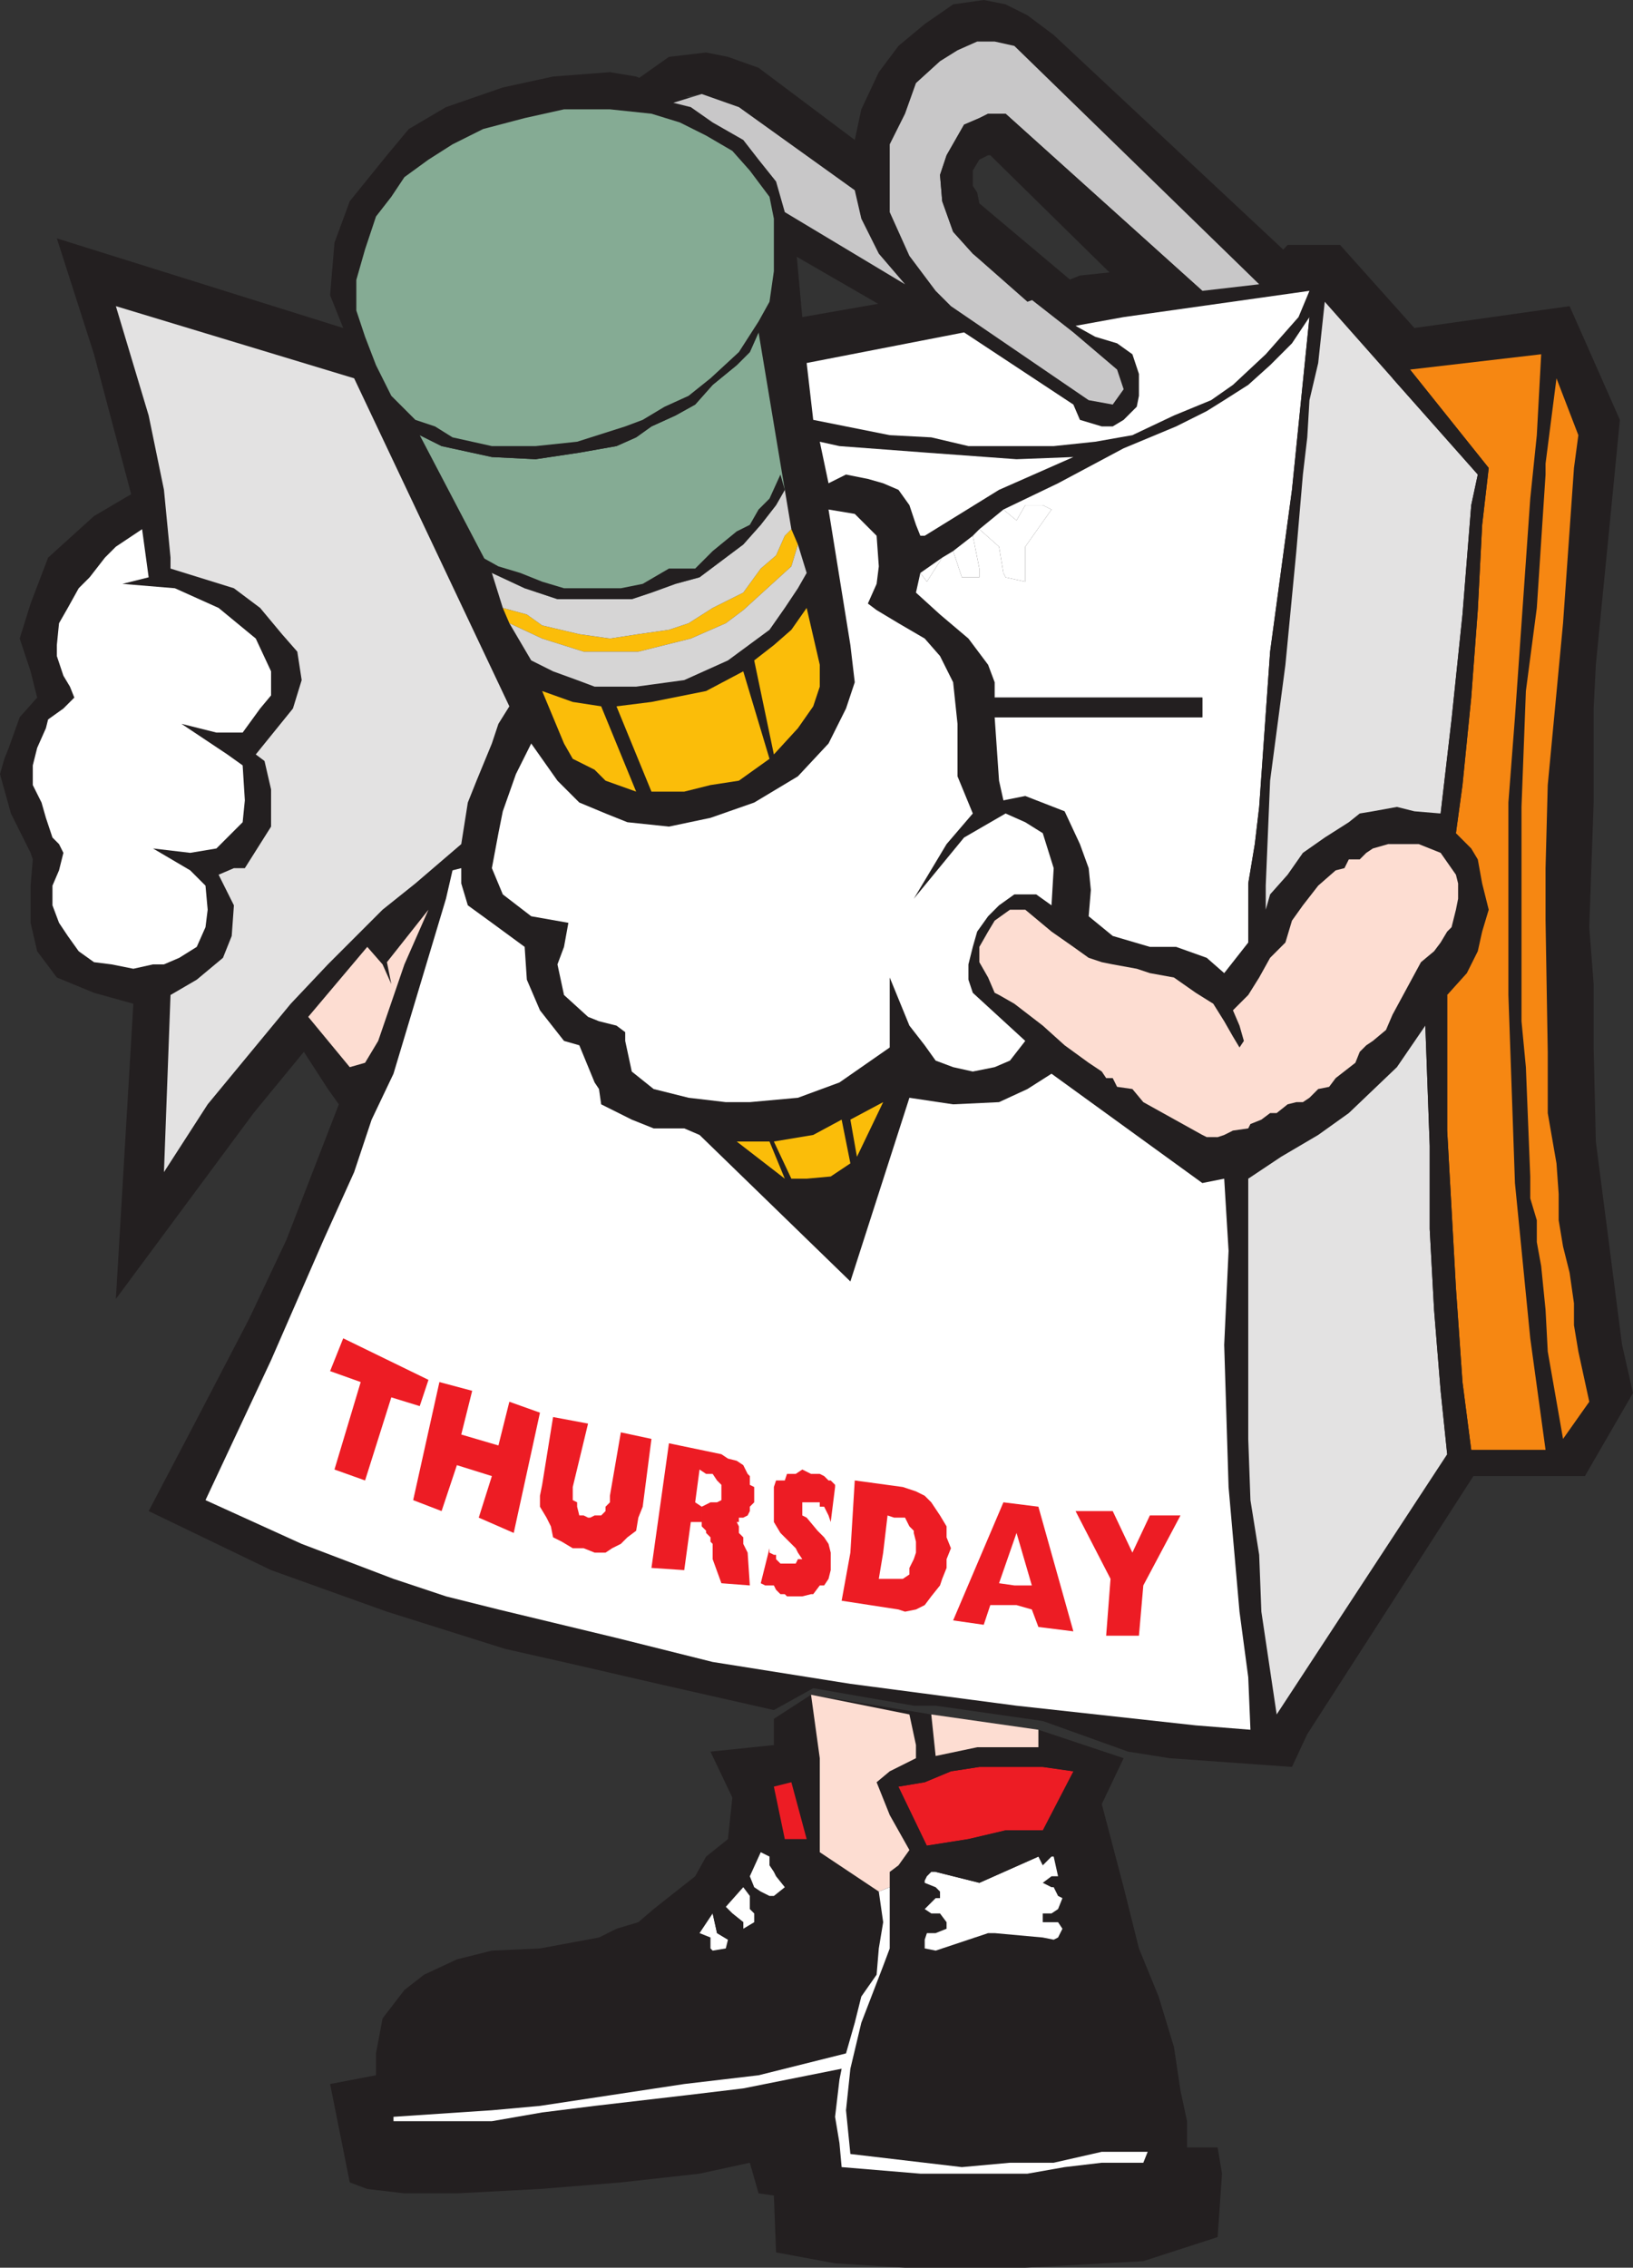 <svg xmlns="http://www.w3.org/2000/svg" width="560.25" height="777.75"><rect width="100%" height="100%" fill="#333333" stroke="none"/><path fill="#231f20" fill-rule="evenodd" d="M278.25 581.25 319.5 588l36.75 5.25L385.5 603l-7.5 15.75 7.5 28.5 5.25 21 6.75 16.5 5.25 17.25 2.25 15 2.25 10.5v9h10.5l1.5 9-1.5 21.75-25.5 8.25-40.5 2.25H310.5l-24-1.5-20.25-3.75-.75-19.5-5.25-.75-3-10.5L240 745.5l-27 3-27.75 2.25-28.5 1.5h-18l-12.75-1.5-6-2.25-6.75-33.75 15.75-3v-7.5l2.25-12 7.5-9.75 6.75-5.25 11.25-5.25 12-3 16.5-.75 20.25-3.75 6-3 7.5-2.25 5.25-4.5 14.25-11.25 3.75-6.75 7.5-6 1.5-14.25-7.5-15.75 21.75-2.25v-9l12.75-8.25"/><path fill="#231f20" fill-rule="evenodd" d="m363 97.5 7.5-3 14.25-1.5 27.75 4.5 19.5-3 9.75-10.5h18l25.5 28.5 53.25-7.5 17.25 39-3 30.75L547.5 228l-.75 15v32.25l-1.5 42.75 1.5 19.5v21.75l.75 32.25 9 69.75 3.75 16.5-16.5 28.5H505.5l-57 88.5-5.25 11.25-42-3-14.25-2.25-29.25-10.5L321 585h-7.5l-34.5-6-13.5 7.5-39.75-9-29.25-6.75-23.25-5.25-40.5-12.75L93 538.5l-42-20.25 15.75-30 18.75-36 12.75-27 18-46.5-3.75-5.25-8.25-12.75-17.25 21-47.25 63.75 6-101.25-13.5-3.75-12.75-5.25-6.75-9-2.25-9.75v-12.75l.75-9-.75-2.25L3.75 279 0 265.5l1.5-5.25L3 256.5 6.75 246l6-6.75-2.25-9L6.75 219l3.75-12 6-15.75L32.25 177 45 169.5l-12.75-48L19.5 81.75l98.25 30.75-4.5-11.25 1.5-18L120 69l12.75-15.75 7.5-9 12.75-7.5L172.5 30l17.25-3.75 19.5-1.5 9 1.5L231 31.5l6 2.25 7.5 5.25 10.5 6.75 6 6 6.75 8.25 2.25 9.75L273 84l2.25 24.75 30-5.25L327 102l36-4.5"/><path fill="#fff" fill-rule="evenodd" d="m360.75 310.5.75-12.75-3.75-12-6-3.75-6.75-3-14.25 8.25-17.25 21 11.25-18.75 9-10.5-5.25-12.75v-18L327 234l-4.5-9-5.25-6-9-5.25-7.5-4.5-3-2.25 3-6.75.75-6-.75-10.5-7.5-7.5-9-1.5 7.5 46.5 1.5 12.75-3 9-6 12-10.5 11.25-15 9-15 5.25-14.25 3-14.25-1.5-7.5-3-9-3.75-7.5-7.5-9-12.75-5.25 10.5-4.5 12.75-1.5 7.5-2.25 12 3.75 9 9.75 7.5L195 316.5l-1.5 8.25-2.25 6 2.25 10.5 8.25 7.5 3.75 1.5 6 1.5 3 2.25v3l2.25 10.5 7.5 6 12 3L249 378h8.25l16.5-1.5 14.25-5.25 17.25-12v-24l6.75 16.5 5.25 6.75 3.75 5.25 6 2.25 6.75 1.5 7.5-1.5 5.25-2.25 5.25-6.75-18-16.5-1.5-4.5v-5.25l1.5-6 1.5-5.25 3.75-5.25 3.75-3.75 5.25-3.75h7.5l5.25 3.75"/><path fill="#85ab94" fill-rule="evenodd" d="m260.25 114-3 6.75-4.5 4.5-8.25 6.75-6 6.75-6.75 3.75-8.25 3.75-5.25 3.75-6.75 3-12.75 2.25-15 2.25-15-.75L151.5 153l-7.5-3.75 24.75 47.25 11.25 5.25 11.25 3.75h25.5l6.75-2.25 8.25-3L240 198l15-11.25 6-6.75 5.25-6.75 3-5.25-9-54"/><path fill="#231f20" fill-rule="evenodd" d="M260.25 114v-3.75l-6.75 10.5-9.75 9-7.5 6-8.25 3.75-7.5 4.5-6 2.25-16.5 5.25-14.25 1.5h-15l-13.5-3-6-3.75-6.75-2.25 1.5 5.25 7.5 3.75 17.25 3.75 15 .75 15-2.25L211.5 153l6.75-3 5.25-3.75 8.25-3.75 6.75-3.75 6-6.75 8.25-6.75 4.5-4.5 3-6.75"/><path fill="#85ab94" fill-rule="evenodd" d="m264 67.5-6.75-9-6-6.75-9-5.25-9-4.5-9.75-3-14.25-1.5H193.5l-13.5 3-14.25 3.75-10.5 5.25-8.25 5.25-8.25 6-4.5 6.75-5.25 6.75-3.75 11.25-3 10.5v10.5l3 9 3.75 9.75 5.25 10.5 8.25 8.25 6.75 2.25 6 3.75 13.5 3h15l14.25-1.5 16.5-5.25 6-2.25 7.5-4.5 8.25-3.75 7.5-6 9.75-9 6.75-10.5 3.75-6.75 1.5-10.5V75l-1.5-7.5"/><path fill="#fbbd09" fill-rule="evenodd" d="m271.5 181.5-2.25 2.25-3 6.75L261 195l-6 8.25-10.5 5.25-8.25 5.25-6.75 2.25-10.5 1.5-9.75 1.5-10.5-1.5-12.75-3-5.25-3.75-8.25-2.25 2.25 5.25L186 219l14.25 4.5H219l18-4.5 12-5.25 6-4.5 16.5-15 2.25-7.5-2.25-5.25"/><path fill="#231f20" fill-rule="evenodd" d="m240 389.25 51.75 50.25 20.25-63-9 1.5-9 18.75-2.25-12.75h-3l3 15-6.75 4.5-8.25.75h-5.25l-6-12.75H264l5.25 12.75-16.5-12.75-12.75-2.25"/><path fill="#fbbd09" fill-rule="evenodd" d="m264 260.25-9-30-12.75 6.75-18.75 3.75-12 1.5 12 29.25h11.25l9-2.25 9.75-1.5 10.5-7.5m12.75-51.75-5.25 7.5-6 5.25-6.75 5.25 6.75 32.25 8.25-9 5.25-7.5 2.25-6.75V228l-4.5-19.5m-58.5 63-12-29.25-9.75-1.5L186 237l7.5 18 3 5.25L204 264l3.75 3.75 10.5 3.75m70.5 112.5-9.75 5.25-13.5 2.25 6 12.75h5.25l8.25-.75 6.75-4.5-3-15m14.25-6-11.25 6 2.25 12.75zm-39 13.5h-11.25l16.5 12.75zm0 0"/><path fill="#231f20" fill-rule="evenodd" d="M530.25 497.25H534l2.25-3.75-5.25-30-.75-14.25-1.5-15-1.5-8.25v-7.5L525 411v-7.5l-1.5-37.5-1.5-15.75v-73.5l1.5-39.75 3.75-28.5 3-45.75V159l3.75-29.25-5.25-8.25-1.5 27.75L525 171l-5.25 75-2.25 29.25v66l2.25 64.5L525 459l5.25 38.25"/><path fill="#f68712" fill-rule="evenodd" d="M530.25 497.25 525 459l-5.25-53.25-2.25-64.5v-66l2.25-29.25 5.25-75 2.25-21.75 1.5-27.75-45 5.25 27 33.75-2.25 19.5-1.5 29.25-2.25 30-3 30-2.25 16.5 5.25 5.25 2.25 3.75 1.5 8.25 2.25 9-2.25 7.5-1.5 6.75-3.75 7.5-6.75 7.5v46.5l3 54 2.25 32.25 3 23.25h25.5"/><path fill="#fff" fill-rule="evenodd" d="m206.25 378.75-.75-5.25-1.5-2.25-5.25-12.75-5.25-1.5-8.25-10.5-4.5-10.5-.75-11.25-11.25-8.25-8.25-6-2.25-7.5v-5.25l-3 .75-2.25 9.75-18 60-7.5 15.75-6 18-10.5 23.25-18 41.25-22.5 48 33 15 31.5 12 18 6 18 4.5 40.5 9.75 33 8.25 47.25 7.5 57 7.5 61.5 6.75 18.75 1.5-.75-18-3-22.5L421.5 510l-1.5-48.75 1.5-32.25-1.5-24.75-7.5 1.5-51.75-37.5-8.25 5.25-9.75 4.5-15.75.75-15-2.25-20.25 63L240 389.25l-5.25-2.25h-10.5l-7.5-3-10.5-5.25"/><path fill="#f68712" fill-rule="evenodd" d="m536.25 493.5 9-12.75-3.75-17.25-1.5-9V447l-1.5-10.5-2.25-9-1.5-9v-9L534 399l-3-17.25v-21l-.75-45v-18l.75-28.5 5.25-55.5L540 160.5l1.5-11.25-7.5-19.5-3.75 29.25v3.75l-3 45.75-3.75 28.5-1.5 39.75v73.5l1.5 15.75 1.5 37.5v7.5l2.25 7.5v7.5l1.5 8.25 1.5 15 .75 14.25 5.25 30"/><path fill="#231f20" fill-rule="evenodd" d="m321 99.75-9-12-6.75-15V49.5L310.5 39l3.75-10.5 8.25-7.5 6-3.75 6.75-3h6l6.75 1.5 84 81.75 9.75-10.5-80.25-75-9-6.75L345 1.5 337.5 0 327 1.5l-9.75 6.75-9 7.5-6.75 9-6 12.75-2.25 10.5-33-24.75-10.5-3.75-7.5-1.5-12.75 1.5-12.75 9L231 33.75l9.75-1.5 12.75 4.5 39.75 28.5L295.5 75l6 12 9 10.5-41.25-24.75L271.5 87l33.75 19.5 21-1.5-5.25-5.25"/><path fill="#e3e2e2" fill-rule="evenodd" d="M489 351.75 479.25 366l-16.5 15.75-10.5 7.5-12.75 7.5-11.25 7.5v89.25l.75 21 3 18.75.75 19.5L438 588l58.5-89.25-2.25-21.75-2.25-27.75-1.5-27.75V393l-1.5-41.25"/><path fill="#fff" fill-rule="evenodd" d="m449.25 108.75-6 9-7.5 7.5-7.5 6.75-8.25 5.25-6 3.75-10.5 5.25-18 7.5-22.5 12-18.75 9 4.5 3.75 3-5.25h6l3 1.5-9 12.75v12L345 198l-.75-1.5-1.5-9-6.75-6-2.25 2.25L336 195v3h-6l-3-9-3.75 2.25-5.25 8.25-2.25-3-1.5 6.75 8.25 7.5 9.75 8.25 6.75 9 2.25 6v5.25h71.25V246h-71.25l1.5 21.75 1.5 6.75 7.5-1.5 13.5 5.25 5.25 11.25 3 8.25.75 7.5-.75 9 8.25 6.75 12.75 3.75h9l10.5 3.75 6 5.25 8.25-10.5V303l2.25-13.5 1.5-12.75 3.75-53.25 7.5-55.5 6-59.25"/><path fill="#231f20" fill-rule="evenodd" d="M434.25 312v-8.25l1.5-36L441 228l3.75-39 2.25-26.25 1.5-12.75.75-12.75 3-12.75 2.25-21-5.25 5.25-6 59.25-7.5 55.5-3.75 53.25-1.5 12.75-2.25 13.5v20.25l6-11.25"/><path fill="#e3e2e2" fill-rule="evenodd" d="M477.75 129.75 454.5 103.5l-2.25 21-3 12.75-.75 12.75-1.5 12.75-2.25 26.25-3.75 39-5.25 39.75-1.5 36V312l1.5-5.25 6-6.75 5.25-7.5 7.5-5.25 8.25-5.25 3.75-3 4.5-.75 8.25-1.5 6 1.5 9 .75 3.75-32.25 3.75-36 3-37.5 2.25-10.5-29.25-33"/><path fill="#fff" fill-rule="evenodd" d="m449.25 99.75-63.75 9-16.5 3 6.75 3.75 7.5 2.25 5.25 3.75 2.25 6.75v7.5l-.75 3.75-4.5 4.5-3.75 2.25H378l-7.5-2.25-2.25-5.25-37.5-24.75-54 10.5L279 144l26.25 5.25 14.25.75 12.75 3h29.25l14.25-1.5 12.75-2.25 14.25-6.75 12.75-5.25L423 132l11.25-10.5 11.25-12.75 3.75-9"/><path fill="#fdddd2" fill-rule="evenodd" d="m423 346.5 5.25-5.25 3.75-6 3.75-6.75 5.25-5.25 2.25-7.5 3.75-5.25 5.25-6.75 6-5.25 3-.75 1.5-3h3.75l2.25-2.25L471 291l5.25-1.5h10.5l7.5 3 5.25 7.5.75 3v5.25l-.75 3.75-1.5 6-1.5 1.5-2.25 3.75-2.25 3-4.5 3.75-9.75 18-2.25 5.25L471 357l-2.25 1.5-2.25 2.25-1.5 3.75-6.75 5.25-2.25 3-3.75.75-3 3L447 378h-2.25l-3 .75-3.75 3h-2.25l-3 2.25-3.75 1.5-.75 1.5-5.25.75-3 1.5-2.25.75H414l-1.5-.75L392.25 378l-3.75-4.5-5.25-.75-1.5-3h-2.25l-1.5-2.25-4.5-3-8.25-6-7.5-6.75-9.75-7.5-5.25-3-1.5-.75-2.25-5.25-3-5.25v-5.25l3-5.25 2.25-3.75 5.25-3.75h5.25l9 7.5 7.5 5.25 5.25 3.75 4.5 1.5 3.75.75 8.25 1.5 4.5 1.5 8.25 1.5 7.5 5.25 6 3.75 3.75 6 3 5.25 2.25 3.75 1.5-2.25-1.5-5.25-2.25-5.25"/><path fill="#231f20" fill-rule="evenodd" d="m504.75 497.25-3-23.25-2.25-32.25-3-54v-46.5l-7.5 10.5 1.5 41.25v28.5l1.5 27.75 2.25 27.75 2.25 21.75 3-1.5h5.25m-27-367.5 29.25 33-2.25 10.5-3 37.5-3.75 36-3.75 32.25 5.25 6.75 2.25-16.5 3-30 2.25-30 1.5-29.25 2.25-19.5-27-33.75-6 3"/><path fill="#c8c7c8" fill-rule="evenodd" d="M412.5 99.75 432 97.5l-84-81.75-6.75-1.5h-6l-6.75 3-6 3.75-8.25 7.5L310.5 39l-5.25 10.5v23.25l6.75 15 9 12 5.25 5.25 47.25 32.25 8.25 1.5 3.75-5.25-2.25-6.75-15-12.75-34.5-27-6.75-7.5-3.75-10.5-.75-9 2.25-6.75 6-10.5L336 40.5l3-1.5h6l67.5 60.75"/><path fill="#231f20" fill-rule="evenodd" d="M412.5 99.75 345 39h-6l-3 1.5-5.25 2.25-6 10.5L322.5 60l.75 9L327 79.5l6.75 7.5 18.75 16.5 16.5-6-33-27.75-.75-3.75-1.5-2.25V58.5l2.25-3.75 3-1.5h.75L383.25 96l29.25 3.75"/><path fill="#fff" fill-rule="evenodd" d="m281.25 151.5 3 14.25 6-3 7.5 1.5 5.25 1.5 5.25 2.25 3.75 5.25 2.25 6.75 1.5 3.75h1.5l25.5-15.75 25.5-11.25-19.5.75-30.75-2.25-30-2.25-6.75-1.5"/><path fill="#c8c7c8" fill-rule="evenodd" d="m310.5 97.5-9-10.5-6-12-2.25-9.75-39.75-28.5-12.75-4.5-9.75 3 6 1.5 7.5 5.25 10.5 6 5.25 6.75 6 7.5 3 10.5L310.5 97.5"/><path fill="#231f20" fill-rule="evenodd" d="M341.25 246h71.25v-6.75h-71.25V246"/><path fill="#fff" fill-rule="evenodd" d="m336 181.5 6.75 6 1.5 9 .75 1.5 6.75 1.5v-12l9-12.75-3-1.5h-6l-3 5.25-4.5-3.75-8.25 6.75m-9 7.5 3 9h6v-3l-2.25-11.25L327 189m-11.25 7.5 2.25 3 5.25-8.25zm0 0"/><path fill="#fdddd2" fill-rule="evenodd" d="m278.25 581.25 3 21.75v32.25l20.25 13.5 3.75-1.5V642l3-2.25 3.75-5.25-6.75-12-4.5-11.25 4.5-3.75 9-4.5v-4.5L312 588l-33.75-6.75"/><path fill="#ed1c24" fill-rule="evenodd" d="m368.25 607.5-10.5-1.5H336l-9.75 1.5-9 3.75-9 1.5L318 633l14.25-2.25 12.75-3h12.75l10.5-20.25"/><path fill="#231f20" fill-rule="evenodd" d="M356.25 599.25h-21l-14.25 3-12.75 10.5 9-1.5 9-3.75L336 606h21.75l10.5 1.5-12-8.25"/><path fill="#fff" fill-rule="evenodd" d="M321 642h-1.5l-1.5 1.5-.75 1.5v.75l3.75 1.5 1.5 1.5V651H321l-3.75 3.75 2.25 1.5h3l2.25 3v2.25L321 663h-3l-.75 2.25v3l3.75.75 18-6h2.25l16.5 1.5 3.75.75 1.5-.75 1.5-3-1.5-2.25h-5.25v-3h3l2.25-1.5 1.5-3.75-1.5-.75-1.5-3h-.75l-3-1.5 3-2.25H363l-1.5-6.75h-.75l-3 3-1.5-3-20.25 9-15-3.75"/><path fill="#231f20" fill-rule="evenodd" d="M357.75 627.75H345l-12.75 3L318 633l3 9 15 3.75 20.25-9 1.5-9"/><path fill="#fdddd2" fill-rule="evenodd" d="m319.5 588 1.5 14.25 14.25-3h21v-6L319.5 588"/><path fill="#231f20" fill-rule="evenodd" d="m269.25 630.75-3.75-18-4.5 22.5 3 1.5v3l1.5 2.25.75 1.5 3 3.75v-16.5m12 0V603l-9.75 8.25 5.25 19.5h4.5"/><path fill="#ed1c24" fill-rule="evenodd" d="m271.5 611.25-6 1.5 3.75 18h7.5l-5.25-19.5"/><path fill="#231f20" fill-rule="evenodd" d="M265.5 650.25H264l-3-1.5-2.25-1.5-1.5-3.75-2.25 3.75 2.25 3v4.5l1.5 1.5v3l6.75-9"/><path fill="#fff" fill-rule="evenodd" d="m261 635.25-3.75 8.25 1.5 3.75 2.25 1.5 3 1.5h1.5l3.75-3-3-3.75-.75-1.5-1.5-2.25v-3l-3-1.5m-6 12-6 6.75 2.25 2.25 3.75 3v2.25l3.75-2.25v-3l-1.5-1.5v-4.5l-2.25-3m-10.5 9L240 663l3.75 1.5v3.75l.75.75 4.5-.75.75-3L246 663l-1.5-6.75"/><path fill="#231f20" fill-rule="evenodd" d="M255 661.5v-2.25l-3.75-3L249 654l-4.5 2.25L246 663l3.75 2.25 5.25-3.75"/><path fill="#e3e2e2" fill-rule="evenodd" d="M121.5 129.75 39.75 105 51 142.5l5.25 25.5 2.25 23.25V195l21.75 6.75 9 6.75 7.5 9 5.25 6 1.5 9.75-3 9.75-12.75 15.75 3 2.25 2.25 9.75v12.75l-9 14.25h-3.75L75 300l5.25 10.5-.75 10.5-3 7.5-9 7.5-9 5.25L56.25 402l15-23.25 28.5-34.5 12.75-13.5L131.25 312l11.25-9 15.75-13.5 2.25-14.25 3-7.5 5.25-12.75 2.25-6.75 3.75-6-53.25-112.5"/><path fill="#fff" fill-rule="evenodd" d="m51 198-2.25-16.5-9 6-3.75 3.75-5.25 6.75-3.75 3.75-3.75 6.75-3 5.25-.75 7.5V225l2.25 6.75L24 235.5l1.5 3.75-3.75 3.75-5.25 3.75-.75 3-3 6.75-1.5 6v6.75l3 6 1.5 5.25 2.25 6.75 2.25 2.25 1.5 3-1.5 6-2.25 5.25v6.75l2.25 6 3 4.5 3.75 5.25 5.25 3.75 6 .75 7.5 1.5 6.75-1.5h3.75l5.25-2.25 6-3.75 3-6.75.75-6-.75-8.25-5.25-5.25L52.5 291l12.75 1.5 9-1.5 9-9 .75-7.5-.75-12-5.25-3.75-15.75-10.5 12 3h9l6-8.25 3.75-4.5v-8.25L87.75 219 75 208.5l-15-6.75-18-1.5 9-2.25"/><path fill="#fdddd2" fill-rule="evenodd" d="m147 312-14.25 18 1.5 7.5-3-6.75-5.25-6-20.25 24L120 366l5.25-1.5 4.5-7.5 9-26.25L147 312"/><path fill="#fff" fill-rule="evenodd" d="m301.5 648.75 1.5 10.5-1.5 9-.75 9-5.25 7.5-2.25 9-3 10.5-30 7.5-25.5 3-49.5 7.5-16.5 1.5L135 726v1.5h33.75l17.25-3 18-2.25 32.25-3.75 18.75-2.25 33.75-6.75-.75 3.75-1.5 12.75 1.5 9 .75 8.25 27 2.25h36.75l12.75-2.25 12.75-1.5h14.25l1.5-3.75H378l-16.5 3.75h-15l-16.5 1.5-38.25-4.5-1.5-15 1.5-14.25 3.75-15.75 7.5-19.5 2.25-6v-21l-3.75 1.5"/><path fill="#d6d5d5" fill-rule="evenodd" d="m273.75 186.75-2.25 7.5-16.5 15-6 4.5-12 5.25-18 4.5h-18.75L186 219l-11.25-5.25 7.5 12.75 7.5 3.75 8.25 3 6 2.25h14.25l16.5-2.25 15-6.75L264 216l5.25-7.5 4.5-6.75 3-5.25-3-9.75"/><path fill="#d6d5d5" fill-rule="evenodd" d="m271.5 181.5-2.25-13.5-3 5.25L261 180l-6 6.75L240 198l-8.25 2.25-8.25 3-6.75 2.25h-25.5L180 201.75l-11.25-5.25 3.75 12 8.25 2.25 5.25 3.75 12.75 3 10.5 1.5 9.75-1.5 10.5-1.5 6.75-2.25 8.25-5.25 10.5-5.25 6-8.25 5.25-4.5 3-6.75 2.25-2.25"/><path fill="#231f20" fill-rule="evenodd" d="m269.25 168-1.5-5.25L264 171l-3.75 3.75-3 5.25-4.5 2.25-8.25 6.75-6 6h-9l-9 5.25-7.5 1.5h-19.5l-7.5-2.25-7.5-3-7.5-2.25-6.75-3.75 4.5 6 11.25 5.25 11.25 3.75h25.5l6.75-2.25 8.25-3L240 198l15-11.25 6-6.75 5.25-6.75 3-5.25"/><path fill="#ed1c24" fill-rule="evenodd" d="m113.25 470.25 4.5-11.25L147 473.25l-3 9-9.75-3-9 28.5-10.5-3.75 9-30-10.5-3.75m37.5 3.75 11.25 3-3.75 15 12.75 3.75 3.75-15 10.5 3.75-9 41.25-12-5.25 4.5-14.25-12-3.75-5.25 15.75-9.75-3.75 9-40.5m69.75 42.75-1.5 3.75-.75 4.5-3 2.25-2.25 2.25-3 1.5-2.25 1.5H204l-3.75-1.5h-3.75l-3.75-2.25-3-1.5-.75-3.75-1.5-3-2.25-3.75V513l.75-3.75 3.75-23.25 12 2.25L196.5 510v4.5l1.5.75v1.5l.75 3h1.5l1.5.75h.75l1.5-.75h2.25l1.5-1.5v-1.5l1.5-1.5V513l3.75-21.75 10.5 2.25-3 23.25m20.25 6.75V522H237l-2.25 16.5-11.25-.75 6-42.75 18 3.75 2.25 1.5 3 .75 2.25 1.5 1.5 3 .75.75v3l1.5.75v5.25l-1.5 1.5v1.5l-.75 1.5-1.5.75h-1.5v1.5h-2.25 1.5l.75 1.5v2.25l1.5 1.5v2.25l1.5 3 .75 11.25-9.75-.75-3-8.25v-5.25l-.75-.75v-1.5l-1.5-1.5V525l-1.5-1.5v-6.75l3-1.5H246l1.5-.75v-5.25l-1.5-1.5-1.5-2.25h-2.25L240 504l-1.5 11.25 2.25 1.5v6.75M264 531v1.5l1.5.75h.75v1.5l1.5 1.5H273l.75-1.5h1.5l-1.5-2.25-.75-1.5-5.25-5.25-2.25-3.75v-12l.75-2.25h3l.75-2.25h3l2.25-1.5 3 1.5h3l1.5.75 1.5 1.5h.75l1.5 1.5v.75l-1.5 12-.75-2.25-1.5-3h-1.5v-1.5h-6v4.5l1.5.75 3.75 4.5 2.25 2.25 1.5 2.25.75 3v6l-.75 3-1.5 2.25h-1.5l-2.25 3h-.75l-3 .75H270l-.75-.75h-1.5l-1.5-1.5-.75-1.5h-3L261 543l3-12m39 1.5-1.5 9h8.25L312 540v-2.25l1.5-3 .75-2.25v-3.75l-.75-3V525l-1.5-1.5-1.5-3h-3.75l-2.25-.75-1.5 12.75h-11.25l1.5-24.75 16.5 2.25 4.5 1.5 3 1.5 2.25 2.25 3 4.5 2.25 3.75v3.75l1.5 3.75-1.5 3.75v3l-1.5 3.75-.75 2.25-3 3.75-2.25 3-3 1.5-3.75.75-2.25-.75-19.5-3 3-16.5H303m45 11.25h6l-5.25-18-6 17.25 5.25.75.75 6.75h-9l-2.25 6.75-10.5-1.5 17.25-40.5 12 1.5 12 42.75-12-1.5-2.25-6-5.25-1.5-.75-6.75m33-2.25-12-23.25h12.75l6.75 14.25 6-12.75H405l-12.75 24-1.5 17.25H379.5l1.5-19.5"/></svg>
